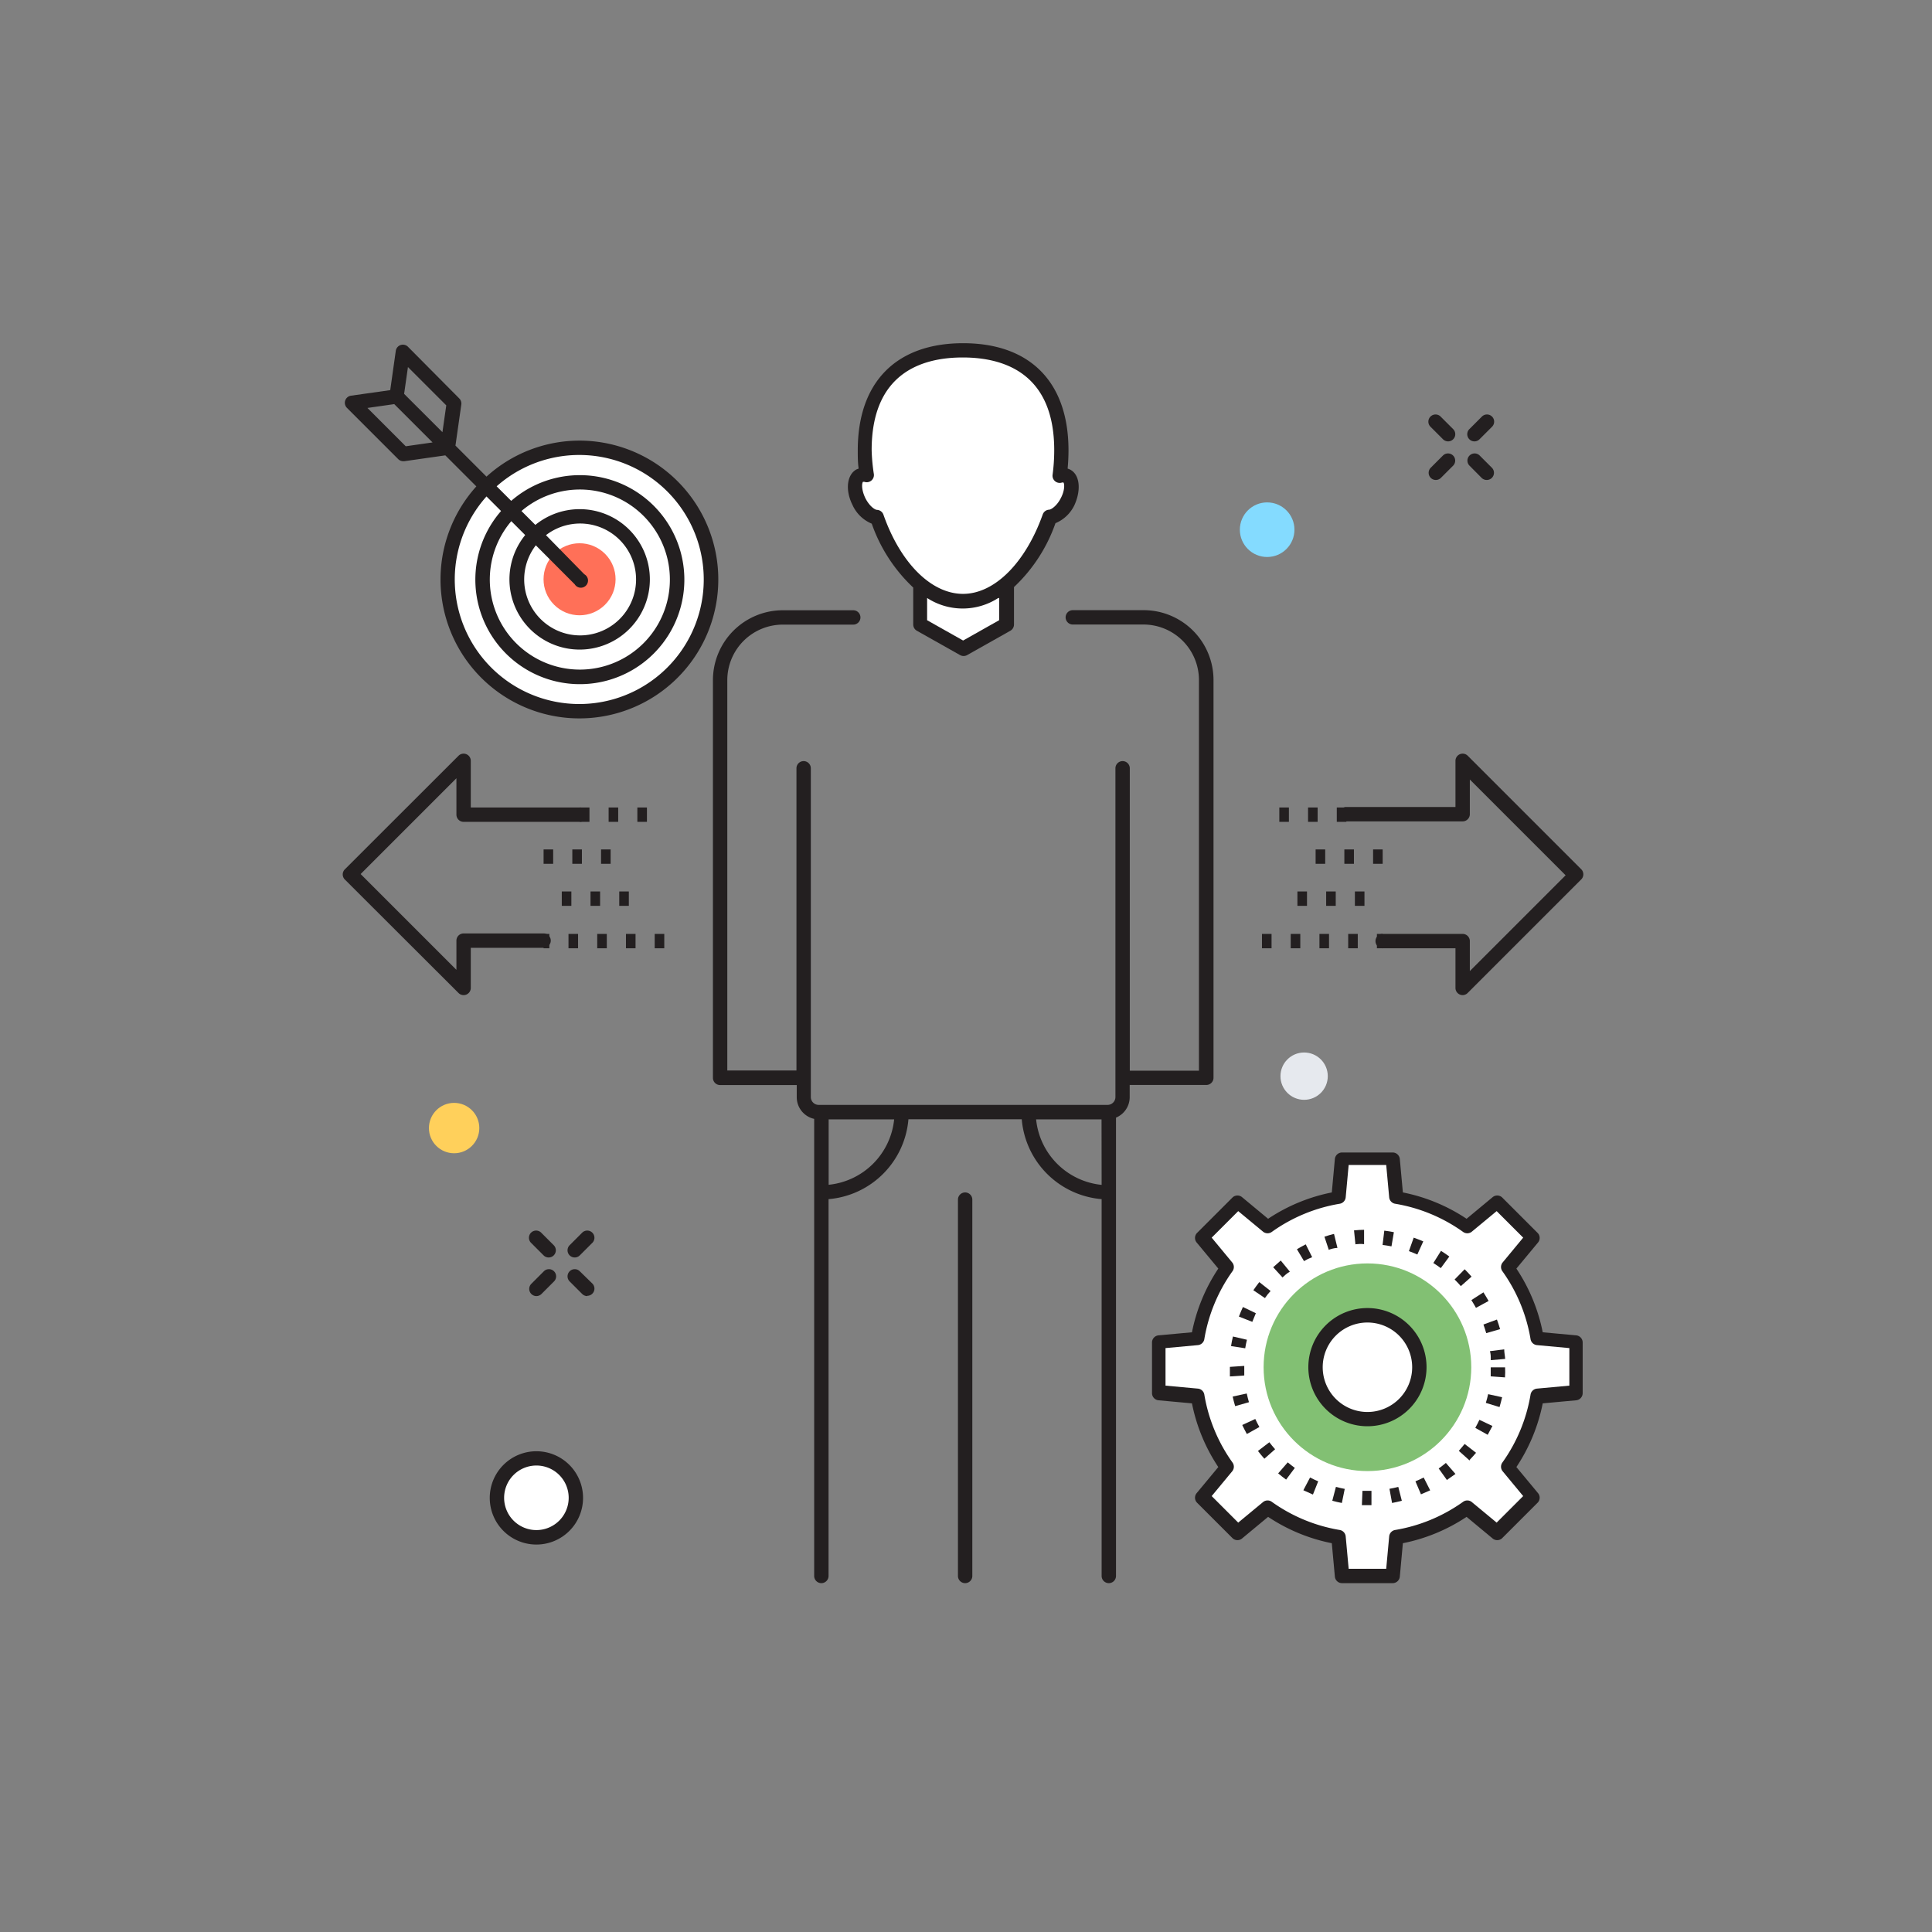 <svg id="Calque_1" data-name="Calque 1" xmlns="http://www.w3.org/2000/svg" viewBox="0 0 201.7 201.7"><rect x="0" y="0" width="201.7" height="201.7" fill="#808080" stroke="none"/><defs><style>.cls-1{fill:#fff;}.cls-2{fill:#ff7058;}.cls-3{fill:#231f20;}.cls-4{fill:#84dbff;}.cls-5{fill:#e6e9ee;}.cls-6{fill:#ffd05b;}.cls-7{fill:#82c073;}</style></defs><title>formation-administrateur-octopus</title><circle class="cls-1" cx="60.5" cy="60.48" r="13.77"/><circle class="cls-2" cx="60.5" cy="60.48" r="3.76" transform="translate(-25.04 60.49) rotate(-45)"/><path class="cls-3" d="M60.5,46a14.45,14.45,0,0,0-9.71,3.76l-3.24-3.24.61-4.28a.75.75,0,0,0-.21-.64L42.59,36.2a.75.75,0,0,0-1.27.43l-.58,4.1-4.1.58a.75.75,0,0,0-.42,1.27l5.35,5.35a.75.75,0,0,0,.53.22h.11l4.28-.61,3.24,3.24A14.5,14.5,0,1,0,60.5,46ZM42.59,38.32l4,4-.4,2.8-4-4Zm-.23,8.27-4-4,2.8-.4,4,4ZM60.5,73.5a13,13,0,0,1-9.71-21.67l1.52,1.52a10.91,10.91,0,1,0,1.06-1.06l-1.52-1.52A13,13,0,1,1,60.5,73.5ZM54.83,55.86a7.33,7.33,0,1,0,1.06-1.06l-1.45-1.45a9.4,9.4,0,1,1-1.06,1.06ZM60,61A.75.75,0,1,0,61,59.95L57,55.87a5.84,5.84,0,1,1-1.06,1.06Z"/><path class="cls-3" d="M153.93,46.08a.75.75,0,0,1-.53-1.28l1.29-1.29a.75.75,0,1,1,1.06,1.06l-1.29,1.29A.75.75,0,0,1,153.93,46.08Z"/><path class="cls-3" d="M149.9,50.11a.75.75,0,0,1-.53-1.28l1.29-1.29a.75.75,0,0,1,1.06,1.06l-1.29,1.29A.75.75,0,0,1,149.9,50.11Z"/><path class="cls-3" d="M155.21,50.11a.75.75,0,0,1-.53-.22L153.4,48.6a.75.75,0,0,1,1.06-1.06l1.29,1.29a.75.75,0,0,1-.53,1.28Z"/><path class="cls-3" d="M151.18,46.08a.75.75,0,0,1-.53-.22l-1.29-1.29a.75.75,0,1,1,1.06-1.06l1.29,1.29a.75.75,0,0,1-.53,1.28Z"/><path class="cls-3" d="M60,131.28a.75.75,0,0,1-.53-1.28l1.29-1.29a.75.75,0,1,1,1.06,1.06l-1.29,1.29A.75.75,0,0,1,60,131.28Z"/><path class="cls-3" d="M56,135.31a.75.75,0,0,1-.53-1.28l1.29-1.29a.75.75,0,1,1,1.06,1.06l-1.29,1.29A.75.75,0,0,1,56,135.31Z"/><path class="cls-3" d="M61.31,135.31a.75.75,0,0,1-.53-.22l-1.29-1.29a.75.75,0,1,1,1.06-1.06L61.84,134a.75.75,0,0,1-.53,1.28Z"/><path class="cls-3" d="M57.28,131.28a.75.75,0,0,1-.53-.22l-1.29-1.29a.75.75,0,1,1,1.06-1.06L57.81,130a.75.75,0,0,1-.53,1.28Z"/><circle class="cls-4" cx="132.29" cy="55.3" r="2.85"/><circle class="cls-5" cx="136.15" cy="112.35" r="2.47"/><circle class="cls-6" cx="47.41" cy="117.77" r="2.63"/><path class="cls-1" d="M164.55,145.38v-5.28l-4.06-.38a17.89,17.89,0,0,0-3.06-7.39l2.6-3.13-3.74-3.74-3.13,2.6a17.89,17.89,0,0,0-7.39-3.06l-.38-4.06h-5.28l-.38,4.06a17.89,17.89,0,0,0-7.39,3.06l-3.13-2.6-3.74,3.74,2.6,3.13a17.89,17.89,0,0,0-3.06,7.39l-4.06.38v5.28l4.06.38a17.89,17.89,0,0,0,3.06,7.39l-2.6,3.13,3.74,3.74,3.13-2.6a17.89,17.89,0,0,0,7.39,3.06l.38,4.06h5.28l.38-4.06a17.89,17.89,0,0,0,7.39-3.06l3.13,2.6,3.74-3.74-2.6-3.13a17.89,17.89,0,0,0,3.06-7.39Z"/><path class="cls-3" d="M145.4,165.28h-5.29a.75.75,0,0,1-.75-.68l-.32-3.49a18.48,18.48,0,0,1-6.65-2.75l-2.7,2.24a.75.75,0,0,1-1,0l-3.74-3.74a.75.75,0,0,1,0-1l2.24-2.7a18.47,18.47,0,0,1-2.75-6.65l-3.49-.32a.75.75,0,0,1-.68-.75v-5.28a.75.75,0,0,1,.68-.75l3.49-.32a18.47,18.47,0,0,1,2.75-6.65l-2.24-2.7a.75.75,0,0,1,0-1l3.74-3.74a.75.75,0,0,1,1,0l2.7,2.24a18.46,18.46,0,0,1,6.65-2.75l.32-3.49a.75.75,0,0,1,.75-.68h5.28a.75.75,0,0,1,.75.68l.32,3.49a18.47,18.47,0,0,1,6.65,2.75l2.7-2.24a.75.75,0,0,1,1,0l3.74,3.74a.75.75,0,0,1,0,1l-2.24,2.7a18.47,18.47,0,0,1,2.75,6.65l3.49.32a.75.75,0,0,1,.68.75v5.28a.75.75,0,0,1-.68.75l-3.49.32a18.47,18.47,0,0,1-2.75,6.65l2.24,2.7a.75.75,0,0,1,0,1l-3.74,3.74a.75.75,0,0,1-1,0l-2.7-2.24a18.48,18.48,0,0,1-6.65,2.75l-.32,3.49A.75.75,0,0,1,145.4,165.28Zm-4.6-1.5h3.92l.31-3.38a.75.75,0,0,1,.62-.67,17,17,0,0,0,7.08-2.93.75.75,0,0,1,.91,0l2.61,2.16,2.77-2.77-2.16-2.61a.75.75,0,0,1,0-.91,17,17,0,0,0,2.93-7.08.75.75,0,0,1,.67-.62l3.38-.31v-3.92l-3.38-.31a.75.75,0,0,1-.67-.62,17,17,0,0,0-2.93-7.08.75.75,0,0,1,0-.91l2.16-2.61-2.77-2.77-2.61,2.16a.75.75,0,0,1-.91,0,17,17,0,0,0-7.08-2.93.75.75,0,0,1-.62-.67l-.31-3.38H140.8l-.31,3.38a.75.75,0,0,1-.62.67,17,17,0,0,0-7.08,2.93.75.75,0,0,1-.91,0l-2.61-2.16-2.77,2.77,2.16,2.61a.75.75,0,0,1,0,.91,17,17,0,0,0-2.93,7.08.75.75,0,0,1-.67.62l-3.38.31v3.92l3.38.31a.75.75,0,0,1,.67.62,17,17,0,0,0,2.93,7.08.75.75,0,0,1,0,.91l-2.16,2.61,2.77,2.77,2.61-2.16a.75.75,0,0,1,.91,0,17,17,0,0,0,7.08,2.93.75.75,0,0,1,.62.67Z"/><path class="cls-3" d="M142.76,157.14h-.58l.06-1.5c.31,0,.63,0,.94,0l0,1.5Zm2.57-.23-.27-1.48q.47-.08.92-.2l.37,1.45Q145.85,156.81,145.33,156.91Zm-5.24,0q-.52-.1-1-.23l.38-1.45q.45.12.92.21Zm8.27-.88-.59-1.38q.44-.18.86-.4l.68,1.34Q148.85,155.8,148.36,156Zm-11.29,0c-.33-.14-.64-.29-1-.45l.7-1.33q.42.22.85.4Zm14-1.5-.87-1.22q.39-.28.75-.58l1,1.15Q151.54,154.16,151.11,154.47Zm-16.8-.06q-.43-.31-.83-.65l1-1.15q.36.3.74.58Zm19.15-2-1.12-1q.31-.35.61-.72l1.19.92Q153.82,152,153.47,152.37ZM132,152.29q-.35-.39-.67-.81l1.19-.91q.29.38.6.73Zm23.33-2.49-1.31-.73c.15-.28.3-.56.43-.84l1.36.64Q155.57,149.34,155.31,149.8Zm-25.16-.09q-.25-.46-.48-.94l1.36-.63q.2.43.43.84Zm26.39-2.81-1.44-.44q.14-.45.24-.91l1.46.32Q156.7,146.39,156.55,146.9Zm-27.61-.1q-.15-.5-.26-1l1.47-.32q.1.46.23.91Zm28.18-3-1.5-.11c0-.31,0-.63,0-.94h1.5Q157.16,143.27,157.12,143.79Zm-28.73-.1q0-.47,0-1l1.5-.1c0,.38,0,.67,0,1ZM155.64,142c0-.32,0-.63-.09-.94l1.49-.19c0,.34.08.69.1,1ZM130,140.76l-1.48-.23q.08-.53.2-1l1.46.34C130.11,140.14,130.05,140.45,130,140.76Zm25.16-1.58q-.13-.46-.29-.9l1.41-.52q.18.49.33,1ZM130.74,138l-1.4-.55q.19-.49.42-1l1.35.65Q130.91,137.59,130.74,138Zm23.35-1.46q-.23-.42-.48-.81l1.26-.81q.28.44.54.9Zm-22-1-1.24-.84q.3-.44.62-.85l1.18.93Q132.32,135.13,132.06,135.52Zm20.42-1.27q-.31-.36-.65-.69l1.05-1.07c.25.25.49.5.72.77Zm-18.59-.88-1-1.09c.26-.24.52-.47.79-.7l.95,1.16C134.35,132.94,134.12,133.15,133.89,133.37Zm16.5-1q-.38-.28-.78-.53l.8-1.27q.45.28.87.59Zm-14.25-.68-.77-1.29q.45-.27.92-.51l.67,1.34Q136.55,131.41,136.14,131.66Zm11.8-.74q-.43-.19-.88-.35l.5-1.41q.5.18,1,.39Zm-9.23-.44-.47-1.42c.33-.11.67-.21,1-.29l.36,1.46C139.31,130.29,139,130.38,138.71,130.48Zm6.53-.41c-.31-.06-.62-.11-.93-.15l.18-1.49q.53.06,1,.16Zm-3.76-.18-.15-1.49q.52-.05,1.05-.06l0,1.5C142.11,129.85,141.79,129.87,141.48,129.9Z"/><circle class="cls-7" cx="142.76" cy="142.74" r="10.84"/><circle class="cls-1" cx="142.76" cy="142.74" r="5.42"/><path class="cls-3" d="M142.76,148.9a6.17,6.17,0,1,1,6.17-6.17A6.17,6.17,0,0,1,142.76,148.9Zm0-10.83a4.67,4.67,0,1,0,4.67,4.67A4.67,4.67,0,0,0,142.76,138.07Z"/><path class="cls-1" d="M105.06,61v4.17l-4.51,2.54L96,65.15V61a6.54,6.54,0,0,0,9,0Z"/><path class="cls-1" d="M111.33,49.63a.9.9,0,0,0-.71,0,20.17,20.17,0,0,0,.18-2.66c0-7.62-4.59-10.43-10.26-10.43S90.3,39.34,90.3,47a20.19,20.19,0,0,0,.18,2.66.9.9,0,0,0-.71,0c-.65.33-.69,1.55-.09,2.73A2.67,2.67,0,0,0,91.53,54c1.73,4.91,5.13,8.79,9,8.79s7.29-3.89,9-8.79a2.67,2.67,0,0,0,1.85-1.62C112,51.18,112,50,111.33,49.63Z"/><path class="cls-3" d="M111.67,49l-.21-.08c.06-.65.09-1.29.09-1.91,0-7.11-4-11.18-11-11.18s-11,4.08-11,11.18c0,.62,0,1.26.09,1.91l-.21.08c-1,.53-1.23,2.14-.42,3.74a3.8,3.8,0,0,0,2,1.93,16.69,16.69,0,0,0,4.33,6.67v3.86a.75.75,0,0,0,.38.65l4.51,2.54a.75.75,0,0,0,.74,0l4.51-2.54a.75.75,0,0,0,.38-.65V61.29a16.69,16.69,0,0,0,4.33-6.67,3.8,3.8,0,0,0,2-1.93C112.9,51.09,112.72,49.49,111.67,49Zm-7.36,13.47v2.28l-3.76,2.12-3.76-2.12V62.43s0,0,0,0a6.83,6.83,0,0,0,7.43,0S104.29,62.44,104.31,62.43ZM110.75,52c-.4.8-1,1.2-1.22,1.21a.75.75,0,0,0-.67.5c-1.78,5-5,8.29-8.32,8.29S94,58.77,92.23,53.73a.75.75,0,0,0-.66-.5c-.25,0-.81-.41-1.22-1.21-.48-1-.35-1.64-.25-1.72l.13,0a.75.75,0,0,0,1-.81A19.55,19.55,0,0,1,91,47c0-8,5.17-9.68,9.51-9.68S110.06,39,110.06,47a19.43,19.43,0,0,1-.17,2.56.75.75,0,0,0,1,.81l.12,0C111.1,50.38,111.24,51.07,110.75,52Z"/><path class="cls-3" d="M100.76,165.28a.75.75,0,0,1-.75-.75V125.24a.75.75,0,0,1,1.5,0v39.28A.75.75,0,0,1,100.76,165.28Z"/><path class="cls-3" d="M119.38,63.7H112a.75.75,0,1,0,0,1.5h7.36A5.8,5.8,0,0,1,125.17,71v40.78h-7.22V80.21a.75.75,0,0,0-1.5,0v34.32a.82.82,0,0,1-.82.82H85.47a.82.82,0,0,1-.82-.82V80.21a.75.75,0,1,0-1.5,0v31.55H75.93V71a5.8,5.8,0,0,1,5.79-5.79h7.36a.75.75,0,0,0,0-1.5H81.72A7.3,7.3,0,0,0,74.43,71v41.53a.75.75,0,0,0,.75.75h8v1.27A2.32,2.32,0,0,0,85,116.81v47.72a.75.75,0,1,0,1.5,0V125.19a9.13,9.13,0,0,0,8.34-8.34h11.83a9.13,9.13,0,0,0,8.34,8.34v39.34a.75.75,0,1,0,1.5,0V116.68a2.32,2.32,0,0,0,1.43-2.14v-1.27h8a.75.75,0,0,0,.75-.75V71A7.3,7.3,0,0,0,119.38,63.7Zm-32.87,60v-6.84h6.84A7.64,7.64,0,0,1,86.51,123.69Zm28.5,0a7.64,7.64,0,0,1-6.84-6.84H115Z"/><path class="cls-3" d="M140.56,85.8h-1V84.3h1Zm-3,0h-1V84.3h1Zm-3,0h-1V84.3h1Z"/><path class="cls-3" d="M144.35,90.18h-1v-1.5h1Zm-3,0h-1v-1.5h1Zm-3,0h-1v-1.5h1Z"/><path class="cls-3" d="M142.45,94.57h-1v-1.5h1Zm-3,0h-1v-1.5h1Zm-3,0h-1v-1.5h1Z"/><path class="cls-3" d="M152.7,103.89a.75.75,0,0,1-.75-.75V99h-7.6a.75.75,0,0,1,0-1.5h8.35a.75.75,0,0,1,.75.75v3.13l10-10-10-10V85a.75.75,0,0,1-.75.75H140.56a.75.75,0,0,1,0-1.5h11.39V79.43a.75.75,0,0,1,1.28-.53l11.85,11.85a.75.75,0,0,1,0,1.06l-11.85,11.85A.75.75,0,0,1,152.7,103.89Z"/><path class="cls-3" d="M144.35,99h-.6v-1.5h.6Zm-2.6,0h-1v-1.5h1Zm-3,0h-1v-1.5h1Zm-3,0h-1v-1.5h1Zm-3,0h-1v-1.5h1Z"/><path class="cls-3" d="M67.54,85.8h-1V84.3h1Zm-3,0h-1V84.3h1Zm-3,0h-1V84.3h1Z"/><path class="cls-3" d="M63.75,90.18h-1v-1.5h1Zm-3,0h-1v-1.5h1Zm-3,0h-1v-1.5h1Z"/><path class="cls-3" d="M65.65,94.57h-1v-1.5h1Zm-3,0h-1v-1.5h1Zm-3,0h-1v-1.5h1Z"/><path class="cls-3" d="M48.4,103.89a.75.75,0,0,1-.53-.22L36,91.82a.75.75,0,0,1,0-1.06L47.87,78.9a.75.75,0,0,1,1.28.53V84.3H60.54a.75.75,0,0,1,0,1.5H48.4a.75.75,0,0,1-.75-.75v-3.8l-10,10,10,10V98.2a.75.75,0,0,1,.75-.75h8.35a.75.75,0,0,1,0,1.5h-7.6v4.19a.75.75,0,0,1-.75.75Z"/><path class="cls-3" d="M69.35,99h-1v-1.5h1Zm-3,0h-1v-1.5h1Zm-3,0h-1v-1.5h1Zm-3,0h-1v-1.5h1Zm-3,0h-.6v-1.5h.6Z"/><circle class="cls-1" cx="55.99" cy="156.39" r="4.12"/><path class="cls-3" d="M56,161.25a4.87,4.87,0,1,1,4.87-4.87A4.87,4.87,0,0,1,56,161.25ZM56,153a3.37,3.37,0,1,0,3.37,3.37A3.37,3.37,0,0,0,56,153Z"/></svg>
